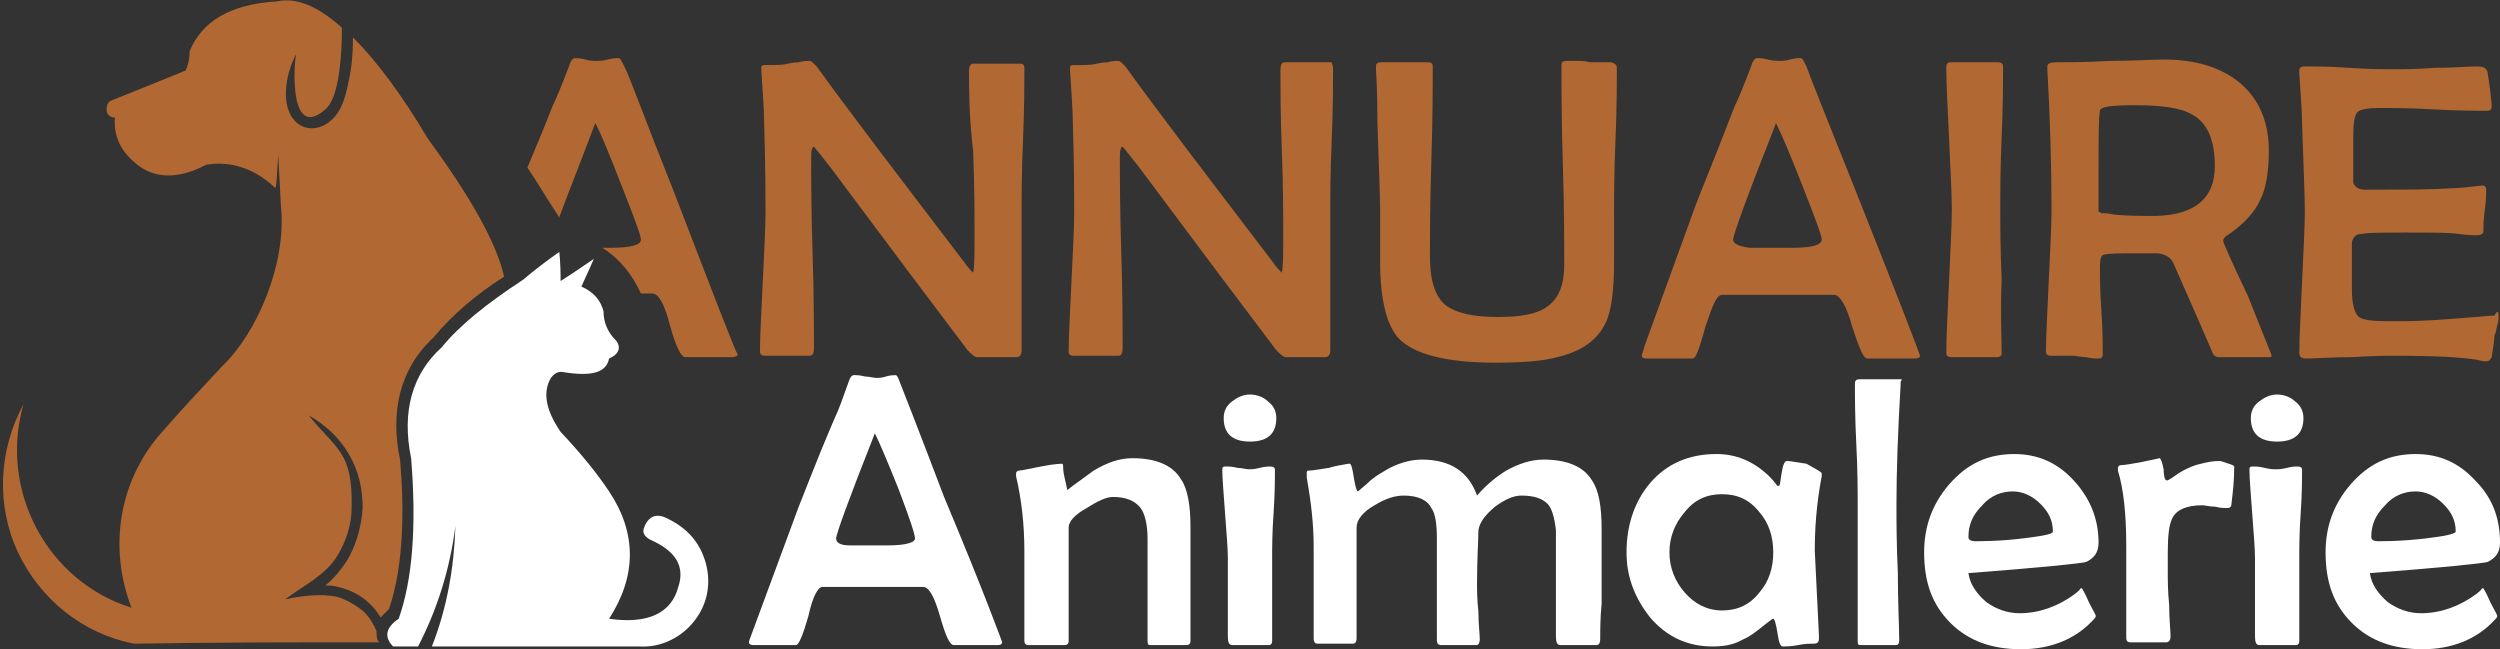 <?xml version="1.0" encoding="utf-8"?>
<!-- Generator: Adobe Illustrator 24.1.0, SVG Export Plug-In . SVG Version: 6.00 Build 0)  -->
<svg version="1.1" id="Layer_1" xmlns="http://www.w3.org/2000/svg" xmlns:xlink="http://www.w3.org/1999/xlink" x="0px" y="0px"
	 width="180.6px" height="46.9px" viewBox="0 0 180.6 46.9" style="enable-background:new 0 0 180.6 46.9;" xml:space="preserve">
<rect x="0" y="0" width="180.6" height="46.9" fill="#333333" stroke="none"/>
<style type="text/css">
	.st0{fill:#FFFFFF;}
	.st1{fill:#B16832;}
	.st2{fill-rule:evenodd;clip-rule:evenodd;fill:#B16832;}
	.st3{fill-rule:evenodd;clip-rule:evenodd;fill:#FFFFFF;}
</style>
<g>
	<path class="st0" d="M72.4,46.4c0,0.1-0.1,0.2-0.3,0.2c-0.2,0-0.4,0-0.8,0c-0.3,0-0.6,0-0.8,0c-0.2,0-0.4,0-0.8,0
		c-0.3,0-0.6,0-0.8,0c-0.3,0-0.6-0.7-1-2.1c-0.4-1.4-0.8-2.1-1.2-2.1c-0.3,0-1.2,0-2.6,0H62c-1.5,0-2.4,0-2.6,0
		c-0.3,0-0.7,0.7-1,2.1c-0.4,1.4-0.7,2.1-0.9,2.1h-3.1c-0.2,0-0.3-0.1-0.3-0.2c0-0.1,0.1-0.3,0.2-0.6l3.4-9.2
		c0.3-0.7,1.1-2.9,2.6-6.4c0.3-0.6,0.6-1.5,1-2.6c0.1-0.3,0.2-0.5,0.4-0.5s0.4,0,0.8,0.1c0.3,0,0.6,0.1,0.8,0.1s0.4,0,0.7-0.1
		c0.3-0.1,0.6-0.1,0.7-0.1s0.2,0.2,0.3,0.5c0.2,0.5,1.3,3.3,3.2,8.3C71.1,42.8,72.4,46.4,72.4,46.4z M66.1,38.9
		c0-0.3-0.4-1.5-1.2-3.6c-0.8-2-1.4-3.4-1.7-4c-1.9,4.8-2.8,7.3-2.8,7.6s0.3,0.5,1,0.5c0,0,0.5,0,1.3,0h1.4
		C65.4,39.4,66.1,39.2,66.1,38.9z"/>
	<path class="st0" d="M86,46.3c0,0.2-0.1,0.3-0.3,0.3c-0.3,0-0.8,0-1.3,0c-0.6,0-1,0-1.3,0c-0.2,0-0.2-0.1-0.2-0.4c0-0.4,0-1.1,0-2
		s0-1.6,0-2.1c0-0.4,0-0.9,0-1.6c0-0.7,0-1.3,0-1.6c0-1-0.2-1.8-0.5-2.2c-0.4-0.5-1-0.8-2-0.8c-0.5,0-1.1,0.3-1.9,0.8
		c-0.9,0.5-1.3,1-1.3,1.4v8.2c0,0.2-0.1,0.3-0.3,0.3c-0.3,0-0.7,0-1.3,0c-0.6,0-1,0-1.3,0c-0.2,0-0.3-0.1-0.3-0.3c0-0.7,0-1.8,0-3.2
		s0-2.5,0-3.3c0-1.9-0.2-3.7-0.6-5.4c0-0.1,0-0.1,0-0.2c0-0.1,0.1-0.2,0.2-0.2s0.6-0.1,1.6-0.3s1.5-0.2,1.5-0.2
		c0.1,0,0.1,0.1,0.1,0.2c0,0.6,0.2,1.1,0.3,1.7c0.5-0.4,1.1-0.8,1.9-1.4c1-0.6,1.9-0.9,2.8-0.9c1.7,0,2.9,0.5,3.5,1.5
		c0.5,0.7,0.7,1.9,0.7,3.5c0,0.3,0,0.7,0,1.3s0,1,0,1.3c0,0.6,0,1.5,0,2.7S86,45.7,86,46.3z"/>
	<path class="st0" d="M92.2,30.2c0,1.1-0.6,1.7-1.9,1.7s-1.9-0.6-1.9-1.7c0-0.5,0.2-0.9,0.6-1.2c0.4-0.3,0.8-0.5,1.3-0.5
		s1,0.2,1.3,0.5C92,29.3,92.2,29.7,92.2,30.2z M92.1,33.9c0,0.7,0,1.8-0.1,3.2s-0.1,2.5-0.1,3.2s0,1.7,0,3s0,2.3,0,3
		c0,0.2-0.1,0.3-0.2,0.3H89c-0.2,0-0.3-0.2-0.3-0.6c0-0.6,0-1.6,0-2.8c0-1.3,0-2.2,0-2.9s-0.1-1.8-0.2-3.2s-0.2-2.5-0.2-3.2
		c0-0.2,0.1-0.2,0.3-0.2c0.2,0,0.4,0,0.8,0.1c0.3,0,0.6,0.1,0.8,0.1c0.2,0,0.4,0,0.8-0.1s0.6-0.1,0.8-0.1
		C92,33.7,92.1,33.8,92.1,33.9z"/>
	<path class="st0" d="M115.6,46.1c0,0.4-0.1,0.5-0.3,0.5c-0.1,0-0.3,0-0.6,0c-0.3,0-0.5,0-0.6,0c-0.2,0-0.4,0-0.7,0
		c-0.3,0-0.5,0-0.7,0s-0.3-0.2-0.3-0.6c0-0.4,0-1,0-1.9c0-0.8,0-1.5,0-1.9c0-2.3,0-3.6,0-3.9c-0.1-0.9-0.3-1.6-0.6-1.9
		c-0.4-0.4-1-0.6-1.9-0.6c-0.6,0-1.2,0.3-1.9,0.8c-0.7,0.6-1.1,1.1-1.2,1.7c0,0.7-0.1,2-0.1,3.9c0,0.4,0,1.1,0.1,2
		c0,0.9,0.1,1.6,0.1,2c0,0.2-0.1,0.4-0.2,0.4c-0.2,0-0.4,0-0.7,0c-0.3,0-0.6,0-0.7,0s-0.4,0-0.6,0c-0.3,0-0.5,0-0.6,0
		c-0.2,0-0.3-0.1-0.3-0.4c0-0.4,0-1.1,0-2s0-1.5,0-2v-3.3c0-1-0.1-1.8-0.4-2.2c-0.3-0.6-1-0.9-2-0.9c-0.6,0-1.3,0.2-2.1,0.7
		C98.4,37,98,37.6,98,38.1v4c0,0.5,0,1.1,0,2s0,1.6,0,2c0,0.3-0.1,0.4-0.3,0.4h-2.5c-0.2,0-0.3-0.1-0.3-0.4c0-0.7,0-1.9,0-3.3
		c0-1.5,0-2.6,0-3.3c0-1.7-0.2-3.3-0.5-5c0-0.1,0-0.2,0-0.3s0-0.2,0.1-0.2c0.3,0,0.8-0.1,1.5-0.2c0.3-0.1,0.8-0.2,1.4-0.3h0.1
		c0.1,0,0.2,0.3,0.3,1c0.1,0.6,0.2,1,0.3,1l0.7-0.6c0.5-0.5,1.1-0.8,1.6-1.1c0.8-0.4,1.6-0.6,2.3-0.6c2.1,0,3.4,0.9,4,2.6
		c0.6-0.7,1.3-1.3,2.1-1.8c0.9-0.5,1.8-0.8,2.7-0.8c1.7,0,2.9,0.5,3.5,1.5c0.5,0.7,0.7,1.9,0.7,3.5c0,0.3,0,0.8,0,1.4
		c0,0.6,0,1.1,0,1.4c0,0.6,0,1.4,0,2.6C115.6,44.7,115.6,45.5,115.6,46.1z"/>
	<path class="st0" d="M131.6,34.2c0,0,0,0.1,0,0.2c-0.4,2.1-0.5,3.9-0.5,5.4c0,0.1,0.1,2.1,0.3,6.1v0.2c0,0.3-0.1,0.4-0.4,0.4
		c-0.3,0-0.6,0-1.1,0.1s-0.9,0.1-1.1,0.1c-0.2,0-0.3-0.3-0.4-1c-0.1-0.6-0.2-1-0.3-1s-0.3,0.2-0.7,0.5c-0.5,0.4-1,0.8-1.5,1
		c-0.7,0.4-1.4,0.5-2.2,0.5c-1.8,0-3.3-0.7-4.5-2.1c-1.1-1.4-1.7-2.9-1.7-4.7c0-2,0.6-3.7,1.7-5c1.2-1.4,2.8-2.1,4.8-2.1
		c1.4,0,2.6,0.5,3.7,1.5c0.2,0.2,0.4,0.4,0.7,0.8h0.1c0.1,0,0.1-0.3,0.2-0.9c0.1-0.6,0.2-0.9,0.4-0.9s0.7,0.1,1.4,0.2
		C131.2,33.9,131.6,34.1,131.6,34.2z M128.1,39.9c0-1.1-0.3-2.1-1-2.9c-0.7-0.9-1.6-1.3-2.7-1.3s-2,0.4-2.7,1.3
		c-0.7,0.8-1.1,1.8-1.1,2.9c0,1.1,0.4,2.1,1.1,2.9c0.7,0.8,1.6,1.3,2.7,1.3s2-0.4,2.7-1.3C127.8,42,128.1,41,128.1,39.9z"/>
	<path class="st0" d="M137.3,27.6v0.2c-0.2,3.4-0.3,6.3-0.3,8.7c0,1.1,0,2.7,0.1,4.9c0,2.2,0.1,3.8,0.1,4.9c0,0.2-0.1,0.3-0.2,0.3
		h-2.6c-0.2,0-0.2-0.1-0.2-0.3c0-1.1,0-2.7,0-4.9s0-3.8,0-4.9c0-1,0-2.5-0.1-4.4c-0.1-2-0.1-3.5-0.1-4.4c0-0.2,0.1-0.3,0.3-0.3
		s0.4,0,0.7,0s0.6,0,0.7,0c0.2,0,0.4,0,0.8,0c0.3,0,0.6,0,0.8,0S137.3,27.5,137.3,27.6z"/>
	<path class="st0" d="M151.6,39.2c0,0.7-0.3,1.1-0.9,1.4c-0.4,0.1-3.2,0.4-8.5,0.8c0.1,0.8,0.6,1.5,1.3,2.1c0.7,0.5,1.5,0.8,2.4,0.8
		c1.4,0,2.8-0.5,4-1.4c0.1-0.1,0.3-0.2,0.4-0.4c0.1,0,0.1,0,0.1,0s0.2,0.3,0.5,1c0.3,0.6,0.5,0.9,0.5,1s-0.1,0.2-0.2,0.3
		c-1.3,1.4-3.1,2.1-5.2,2.1c-2.1,0-3.8-0.6-5.1-1.9c-1.3-1.3-1.9-2.9-1.9-5.1c0-1.9,0.6-3.5,1.8-4.9c1.3-1.5,2.8-2.2,4.7-2.2
		c1.7,0,3.1,0.6,4.3,1.9C151,36,151.6,37.5,151.6,39.2z M148.3,38.4c0-0.8-0.3-1.4-0.9-2c-0.6-0.6-1.3-0.9-2-0.9
		c-0.8,0-1.6,0.3-2.2,1c-0.7,0.7-1,1.4-1,2.3c0,0.2,0.2,0.3,0.5,0.3c1.4,0,3-0.1,4.8-0.4C148.1,38.6,148.3,38.5,148.3,38.4z"/>
	<path class="st0" d="M161.4,33.7c0,1-0.1,1.9-0.2,2.7c0,0.2-0.1,0.3-0.3,0.3s-0.5,0-0.9-0.1c-0.4,0-0.7-0.1-0.9-0.1
		c-1.1,0-1.9,0.3-2.2,1c-0.2,0.4-0.3,1.2-0.3,2.4v1.5c0,0.5,0,1.3,0.1,2.3c0,1,0.1,1.8,0.1,2.3c0,0.2-0.1,0.4-0.3,0.4
		c-0.3,0-0.7,0-1.3,0s-1,0-1.3,0c-0.2,0-0.3-0.1-0.3-0.3c0-0.7,0-1.9,0-3.3c0-1.5,0-2.6,0-3.4c0-2.3-0.2-4.1-0.6-5.4
		c0-0.1,0-0.1,0-0.2c0-0.1,0.1-0.2,0.2-0.2c0.3,0,0.8-0.1,1.4-0.2c1-0.2,1.4-0.3,1.4-0.3c0.1,0,0.2,0.3,0.3,0.8
		c0,0.5,0.1,0.8,0.2,0.8c0,0,0,0,0.1,0c0.4-0.2,0.7-0.5,1.1-0.7c0.4-0.2,0.8-0.4,1.3-0.5c0.4-0.1,0.8-0.2,1.4-0.2
		C161,33.5,161.4,33.6,161.4,33.7z"/>
	<path class="st0" d="M166.4,30.2c0,1.1-0.6,1.7-1.9,1.7c-1.3,0-1.9-0.6-1.9-1.7c0-0.5,0.2-0.9,0.6-1.2c0.4-0.3,0.8-0.5,1.3-0.5
		s1,0.2,1.3,0.5C166.2,29.3,166.4,29.7,166.4,30.2z M166.3,33.9c0,0.7,0,1.8-0.1,3.2s-0.1,2.5-0.1,3.2s0,1.7,0,3s0,2.3,0,3
		c0,0.2-0.1,0.3-0.2,0.3h-2.7c-0.2,0-0.3-0.2-0.3-0.6c0-0.6,0-1.6,0-2.8c0-1.3,0-2.2,0-2.9s-0.1-1.8-0.2-3.2
		c-0.1-1.4-0.2-2.5-0.2-3.2c0-0.2,0.1-0.2,0.3-0.2s0.4,0,0.8,0.1s0.6,0.1,0.8,0.1s0.4,0,0.8-0.1s0.6-0.1,0.8-0.1
		C166.2,33.7,166.3,33.8,166.3,33.9z"/>
	<path class="st0" d="M180.6,39.2c0,0.7-0.3,1.1-0.9,1.4c-0.4,0.1-3.2,0.4-8.5,0.8c0.1,0.8,0.6,1.5,1.3,2.1c0.7,0.5,1.5,0.8,2.4,0.8
		c1.4,0,2.8-0.5,4-1.4c0.1-0.1,0.3-0.2,0.4-0.4c0.1,0,0.1,0,0.1,0s0.2,0.3,0.5,1c0.3,0.6,0.5,0.9,0.5,1s-0.1,0.2-0.2,0.3
		c-1.3,1.4-3.1,2.1-5.2,2.1c-2.1,0-3.8-0.6-5.1-1.9c-1.3-1.3-1.9-2.9-1.9-5.1c0-1.9,0.6-3.5,1.8-4.9c1.3-1.5,2.8-2.2,4.7-2.2
		c1.7,0,3.1,0.6,4.3,1.9C180.1,36,180.6,37.5,180.6,39.2z M177.4,38.4c0-0.8-0.3-1.4-0.9-2c-0.6-0.6-1.3-0.9-2-0.9
		c-0.8,0-1.6,0.3-2.2,1c-0.7,0.7-1,1.4-1,2.3c0,0.2,0.2,0.3,0.5,0.3c1.4,0,3-0.1,4.8-0.4C177.1,38.6,177.4,38.5,177.4,38.4z"/>
</g>
<g>
	<path class="st1" d="M48.7,13.9c-2.2-5.5-3.3-8.6-3.6-9.1c-0.2-0.4-0.3-0.6-0.4-0.6c-0.2,0-0.4,0-0.8,0.1c-0.4,0.1-0.6,0.1-0.8,0.1
		s-0.5,0-0.8-0.1c-0.4-0.1-0.7-0.1-0.8-0.1s-0.3,0.2-0.4,0.6c-0.5,1.3-0.9,2.3-1.2,2.9c-0.7,1.8-1.3,3.2-1.8,4.4
		c0.8,1.2,1.5,2.4,2.3,3.6c0.5-1.4,1.4-3.6,2.6-6.8c0.4,0.7,1,2.2,1.9,4.5s1.4,3.6,1.4,3.9c0,0.4-0.7,0.6-2.2,0.6h-0.6
		c1.3,0.8,2.2,2,2.8,3.3c0.4,0,0.7,0,0.8,0c0.5,0,0.9,0.8,1.3,2.3c0.4,1.5,0.8,2.3,1.1,2.3c0.2,0,0.5,0,0.9,0s0.7,0,0.9,0
		s0.5,0,0.8,0c0.4,0,0.6,0,0.8,0s0.4-0.1,0.4-0.2C53.2,25.6,51.7,21.7,48.7,13.9z"/>
	<path class="st1" d="M74,4.9c0,1.2,0,2.9-0.1,5.3c-0.1,2.3-0.1,4.1-0.1,5.3c0,1.1,0,2.7,0,4.9s0,3.8,0,4.9c0,0.3-0.1,0.5-0.4,0.5
		c-0.2,0-0.4,0-0.7,0c-0.3,0-0.5,0-0.7,0s-0.4,0-0.7,0c-0.3,0-0.6,0-0.7,0c-0.2,0-0.4-0.2-0.7-0.5c-2.2-2.9-5.5-7.3-9.9-13.2
		c-0.7-0.9-1.1-1.4-1.2-1.5c-0.1,0-0.2,0.2-0.2,0.6c0,1.6,0,3.9,0.1,7s0.1,5.5,0.1,7c0,0.3-0.1,0.5-0.3,0.5s-0.4,0-0.8,0
		c-0.4,0-0.6,0-0.8,0s-0.5,0-0.8,0c-0.4,0-0.6,0-0.8,0c-0.3,0-0.4-0.1-0.4-0.3c0-1.1,0.1-2.8,0.2-5c0.1-2.2,0.2-3.9,0.2-5
		c0-1.2,0-3.4-0.1-6.6c0-0.8-0.1-2.1-0.2-3.7V4.9c0-0.2,0.1-0.2,0.4-0.2c0.7,0,1.2,0,1.5-0.1c0.1,0,0.4-0.1,0.8-0.1
		c0.3-0.1,0.6-0.1,0.8-0.1c0.1,0,0.2,0.1,0.5,0.4C61.3,8,64.9,12.7,69.7,19c0.2,0.3,0.4,0.5,0.6,0.7c0.1-0.4,0.1-1.4,0.1-2.9
		c0-1.3,0-3.3-0.1-5.9C70,8.4,70,6.4,70,5.1c0-0.3,0.1-0.5,0.3-0.5c0.2,0,0.5,0,0.8,0c0.4,0,0.6,0,0.8,0c0.2,0,0.5,0,0.9,0
		s0.7,0,0.9,0C73.9,4.6,74,4.7,74,4.9z"/>
	<path class="st1" d="M96.3,4.9c0,1.2,0,2.9-0.1,5.3c-0.1,2.3-0.1,4.1-0.1,5.3c0,1.1,0,2.7,0,4.9s0,3.8,0,4.9c0,0.3-0.1,0.5-0.4,0.5
		c-0.2,0-0.4,0-0.7,0c-0.3,0-0.5,0-0.7,0s-0.4,0-0.7,0c-0.3,0-0.6,0-0.7,0c-0.2,0-0.4-0.2-0.7-0.5c-2.2-2.9-5.5-7.3-9.9-13.2
		c-0.7-0.9-1.1-1.4-1.2-1.5c-0.1,0-0.2,0.2-0.2,0.6c0,1.6,0,3.9,0.1,7s0.1,5.5,0.1,7c0,0.3-0.1,0.5-0.3,0.5c-0.2,0-0.4,0-0.8,0
		s-0.6,0-0.8,0c-0.2,0-0.5,0-0.8,0c-0.4,0-0.6,0-0.8,0c-0.3,0-0.4-0.1-0.4-0.3c0-1.1,0.1-2.8,0.2-5s0.2-3.9,0.2-5
		c0-1.2,0-3.4-0.1-6.6c0-0.8-0.1-2.1-0.2-3.7V4.9c0-0.2,0.1-0.2,0.4-0.2c0.7,0,1.2,0,1.5-0.1c0.1,0,0.4-0.1,0.8-0.1
		c0.3-0.1,0.6-0.1,0.8-0.1c0.1,0,0.2,0.1,0.5,0.4C83.6,8,87.2,12.7,92,19c0.2,0.3,0.4,0.5,0.6,0.7c0.1-0.4,0.1-1.4,0.1-2.9
		c0-1.3,0-3.3-0.1-5.9S92.5,6.3,92.5,5c0-0.3,0.1-0.5,0.3-0.5c0.2,0,0.5,0,0.8,0c0.4,0,0.6,0,0.8,0c0.2,0,0.5,0,0.9,0s0.7,0,0.9,0
		C96.2,4.6,96.3,4.7,96.3,4.9z"/>
	<path class="st1" d="M116.8,4.9c0,1.2,0,2.9-0.1,5.3c-0.1,2.3-0.1,4.1-0.1,5.3c0,0.4,0,1,0,1.7c0,0.8,0,1.3,0,1.7
		c0,2.1-0.2,3.6-0.6,4.4c-0.6,1.3-1.8,2.1-3.5,2.5c-1.1,0.3-2.6,0.4-4.5,0.4c-3.5,0-5.9-0.6-7-1.8c-0.8-0.9-1.3-2.7-1.3-5.5
		c0-0.3,0-0.9,0-1.7c0-0.8,0-1.4,0-1.9c0-1.2-0.1-3.4-0.2-6.6c0-0.8,0-2.1-0.1-3.7c0-0.1,0-0.2,0-0.2c0-0.2,0.1-0.3,0.4-0.3
		c0.4,0,1,0,1.7,0c0.8,0,1.4,0,1.7,0c0.2,0,0.3,0.1,0.3,0.3c0,1.5,0,3.8-0.1,6.9s-0.1,5.4-0.1,6.9c0,1.7,0.4,2.9,1.2,3.5
		c0.7,0.5,1.9,0.8,3.7,0.8c1.6,0,2.8-0.2,3.5-0.7c0.9-0.6,1.3-1.6,1.3-3.1c0-1.6,0-4-0.1-7.2s-0.1-5.6-0.1-7.2
		c0-0.2,0.1-0.3,0.4-0.3c0.2,0,0.5,0,0.9,0c0.5,0,0.7,0.1,0.7,0.1c0.2,0,0.5,0,0.8,0c0.4,0,0.6,0,0.8,0
		C116.7,4.6,116.8,4.7,116.8,4.9z"/>
	<path class="st1" d="M138.7,25.7c0,0.1-0.1,0.2-0.4,0.2c-0.2,0-0.5,0-0.8,0c-0.4,0-0.6,0-0.8,0s-0.5,0-0.9,0s-0.7,0-0.9,0
		c-0.3,0-0.6-0.8-1.1-2.3c-0.4-1.5-0.9-2.3-1.3-2.3c-0.4,0-1.3,0-2.9,0h-2.4c-1.7,0-2.6,0-2.8,0c-0.4,0-0.7,0.8-1.2,2.3
		c-0.4,1.5-0.7,2.3-0.9,2.3h-3.4c-0.2,0-0.3-0.1-0.3-0.2s0.1-0.3,0.2-0.7l3.7-10.2c0.3-0.8,1.3-3.2,2.8-7.1c0.3-0.6,0.7-1.6,1.2-2.9
		c0.1-0.4,0.3-0.6,0.4-0.6c0.2,0,0.5,0,0.8,0.1c0.4,0.1,0.7,0.1,0.8,0.1c0.2,0,0.5,0,0.8-0.1c0.4-0.1,0.6-0.1,0.8-0.1
		c0.1,0,0.2,0.2,0.4,0.6c0.2,0.6,1.4,3.6,3.6,9.1C137.2,21.7,138.7,25.6,138.7,25.7z M131.6,17.3c0-0.3-0.5-1.6-1.4-3.9
		s-1.5-3.7-1.9-4.5c-2.1,5.3-3.1,8.1-3.1,8.4s0.4,0.5,1.2,0.6c0,0,0.5,0,1.5,0h1.6C130.9,17.9,131.6,17.7,131.6,17.3z"/>
	<path class="st1" d="M144.6,25.5c0,0.2-0.1,0.3-0.4,0.3c-0.2,0-0.5,0-0.8,0c-0.4,0-0.7,0-0.8,0c-0.2,0-0.5,0-0.8,0
		c-0.4,0-0.7,0-0.8,0c-0.3,0-0.4-0.1-0.4-0.3c0-1.2,0.1-2.9,0.2-5.2c0.1-2.3,0.2-4.1,0.2-5.2s-0.1-2.8-0.2-5.1
		c-0.1-2.2-0.2-3.9-0.2-5.1c0-0.3,0.1-0.4,0.3-0.4s0.5,0,0.9,0s0.7,0,0.9,0s0.5,0,0.8,0s0.6,0,0.8,0c0.3,0,0.4,0.1,0.4,0.3
		c0,1.1,0,2.8-0.1,5.1s-0.1,4-0.1,5.1c0,1.2,0,2.9,0.1,5.2C144.5,22.6,144.6,24.4,144.6,25.5z"/>
	<path class="st1" d="M164.1,25.7c0,0.1-0.1,0.1-0.2,0.1c-0.2,0-0.5,0-0.9,0s-0.7,0-0.9,0s-0.5,0-0.9,0s-0.7,0-0.9,0
		s-0.4-0.1-0.5-0.4c-0.3-0.7-1.2-2.8-2.8-6.4c-0.2-0.4-0.5-0.6-1.1-0.7c-0.1,0-0.6,0-1.4,0c-1.4,0-2.2,0-2.5,0.1
		c-0.2,0-0.3,0.3-0.3,0.8c0,0.7,0,1.8,0.1,3.2c0.1,1.4,0.1,2.5,0.1,3.2c0,0.2-0.1,0.3-0.3,0.3s-0.5,0-0.9-0.1
		c-0.4,0-0.7-0.1-0.9-0.1s-0.4,0-0.8,0c-0.4,0-0.6,0-0.8,0c-0.3,0-0.4-0.1-0.4-0.3c0-1.1,0.1-2.8,0.2-5.1c0.1-2.2,0.2-3.9,0.2-5.1
		c0-3.2-0.1-6.6-0.3-10.2V4.8c0-0.2,0.2-0.3,0.6-0.3c0.9,0,2.2,0,3.9-0.1c1.7,0,3-0.1,3.9-0.1c2.2,0,4,0.5,5.4,1.6
		c1.5,1.2,2.2,2.9,2.2,5c0,1.5-0.2,2.7-0.6,3.5c-0.4,0.9-1.2,1.8-2.4,2.6c-0.2,0.1-0.3,0.3-0.3,0.4s0.6,1.5,1.8,4
		C163.5,24.2,164.1,25.6,164.1,25.7z M160,12c0-1.8-0.5-3.1-1.6-3.7c-0.8-0.5-2.2-0.7-4.2-0.7c-1.6,0-2.5,0.1-2.5,0.4
		c-0.1,0.5-0.1,2-0.1,4.4v2.9c0,0,0.1,0,0.2,0.1c0.2,0,0.5,0,0.9,0.1c1,0.1,2,0.1,3.1,0.1C158.6,15.5,160,14.3,160,12z"/>
	<path class="st1" d="M180.5,22.8c0,0.2,0,0.4-0.1,0.7c-0.1,0.4-0.1,0.6-0.2,0.7c0,0.4-0.1,0.9-0.2,1.6c-0.1,0.2-0.2,0.3-0.4,0.3
		c-0.1,0-0.3,0-0.6-0.1c-1.2-0.2-3.2-0.3-5.8-0.3c-0.7,0-1.8,0-3.3,0.1c-1.5,0-2.6,0.1-3.3,0.1c-0.3,0-0.5-0.1-0.5-0.4
		c0-1.1,0.1-2.8,0.2-5.1c0.1-2.3,0.2-4,0.2-5.1c0-1.2-0.1-3.3-0.2-6.4c0-0.8-0.1-2-0.2-3.6V5.1c0-0.2,0.1-0.3,0.4-0.3
		c0.7,0,1.8,0,3.2,0.1s2.5,0.1,3.2,0.1s1.7,0,3-0.1c1.3,0,2.4-0.1,3-0.1c0.5,0,0.7,0.1,0.8,0.4c0.2,1.3,0.3,2.2,0.3,2.5
		c0,0.2-0.1,0.3-0.3,0.3c-0.9,0-2.2,0-3.9-0.1s-3.1-0.1-3.9-0.1c-0.8,0-1.4,0.1-1.6,0.3c-0.2,0.2-0.3,0.8-0.3,1.7v2.3
		c0,0.6,0,1,0,1.1c0.1,0.3,0.4,0.5,0.8,0.5c0.1,0,0.3,0,0.5,0s0.4,0,0.5,0c2,0,3.8,0,5.3-0.1c0.6,0,1.3-0.1,2.2-0.2
		c0.2,0,0.3,0.1,0.3,0.3c0,0.3,0,0.8-0.1,1.5s-0.1,1.2-0.1,1.5c0,0.2-0.2,0.3-0.5,0.3c-0.1,0-0.6,0-1.3-0.1
		c-0.6-0.1-1.8-0.1-3.8-0.1c-1.7,0-2.7,0-3.2,0.1c-0.4,0-0.6,0.2-0.7,0.6c0-0.1,0,0.3,0,1.2v2.2c0,1.1,0.2,1.7,0.5,2
		c0.3,0.2,0.9,0.3,1.9,0.3h1.7c0.7,0,2.7-0.1,6-0.4h0.2C180.4,22.4,180.5,22.5,180.5,22.8z"/>
</g>
<path class="st2" d="M9.8,11.8c-1.1-0.9-1.6-2-1.5-3.3C8,8.5,7.7,8.3,7.7,7.9c0-0.3,0.1-0.6,0.5-0.7c3.5-1.4,5.2-2.1,5.2-2.1
	c0.2-0.4,0.3-0.9,0.3-1.4c0.9-2.2,3-3.4,6.3-3.6c1.4-0.3,2.9,0.3,4.7,1.9c0,2-0.2,5.1-1.2,5.9c-2.6,2.3-2.3-3.2-2.1-4
	c-0.7,1.3-1,3.1-0.5,4.2c0.3,0.8,1.3,1.6,2.6,0.9c1-0.6,1.4-1.6,1.7-3.2c0.2-0.9,0.3-1.9,0.3-3.1c1.7,1.7,3.5,4.1,5.4,7.3
	c3,4.1,4.9,7.4,5.5,9.9V20c-1.9,1.2-3.7,2.7-5.1,4.4c-2.5,2.3-3.1,5.5-2.4,8.8c0.3,3.4,0.3,7.6-0.8,10.8c-0.2,0.2-0.4,0.4-0.6,0.6
	c-0.2-0.3-0.4-0.6-0.7-0.9c-0.7-0.7-1.5-1.1-2.4-1.3c-0.3-0.1-0.6-0.1-0.9-0.1c0.6-0.5,1.1-1.1,1.5-1.7c0.7-1.1,1.1-2.5,1.2-3.9
	c0-1.4-0.3-2.7-1-3.9s-1.7-2.1-2.9-2.8c2,2.5,3.2,2.6,3.1,6.7c0,1.2-0.4,2.4-1,3.4c-0.9,1.5-2.5,2.2-3.8,3.2
	c1.3-0.3,2.7-0.4,3.7-0.2c0.7,0.2,1.4,0.6,2,1.1c0.4,0.4,0.7,0.9,0.9,1.4c0,0.3,0,0.6,0.2,0.8c-5.9,0-11.8,0-17.7,0.1
	c-3.7-0.7-6.8-3.2-8.4-6.6c-1.6-3.4-1.4-7.4,0.4-10.7C-0.1,35.4,3.4,42,9.5,43.9c-1.7-4.4-0.9-9.3,2.3-12.8c1.4-1.6,2.8-3.1,4.3-4.7
	C18.6,24,20.7,19,20.3,15c0-0.2-0.2-3.6-0.2-3.8c-0.1,1.3-0.1,2.7-0.3,2.3c-1.4-1.3-3.1-1.9-4.9-1.6C12.8,13,11.1,12.9,9.8,11.8"/>
<path class="st3" d="M37.8,20.2c-2.6,1.7-4.6,3.3-5.9,4.9c-2.1,1.9-2.9,4.6-2.2,8c0.4,4.9,0.1,8.8-0.9,11.6c-0.9,0.6-1.1,1.3-0.4,2
	h1.8c1.4-2.7,2.3-5.6,2.7-8.7c-0.1,3-0.6,5.9-1.7,8.7h15c1.6,0.1,3.1-0.7,4-1.9c1-1.3,1.2-2.9,0.7-4.4c-0.4-1.2-1.2-2.2-2.6-2.9
	c-0.9-0.5-1.5-0.2-1.8,0.7c-0.1,0.3,0.1,0.6,0.5,0.8c1.8,0.8,2.5,1.9,2,3.4c-0.5,1.9-2.2,2.7-5,2.3c2-3.1,2-6.2,0-9.2
	c-0.8-1.2-1.9-2.6-3.5-4.3c-1.1-1.6-1.3-2.9-0.7-3.9c0.3-0.4,0.6-0.5,1-0.4c2,0.3,3,0,3.2-1c0.7-0.3,0.9-0.8,0.5-1.3
	c-0.6-0.6-0.9-1.3-0.9-2.1c-0.2-0.8-0.7-1.4-1.6-1.8c0.6-1.3,0.9-2,0.9-2c-1.6,1.1-2.4,1.6-2.4,1.6c0-1.4-0.1-2.1-0.1-2.1
	C38.7,19.4,37.8,20.2,37.8,20.2"/>
</svg>
